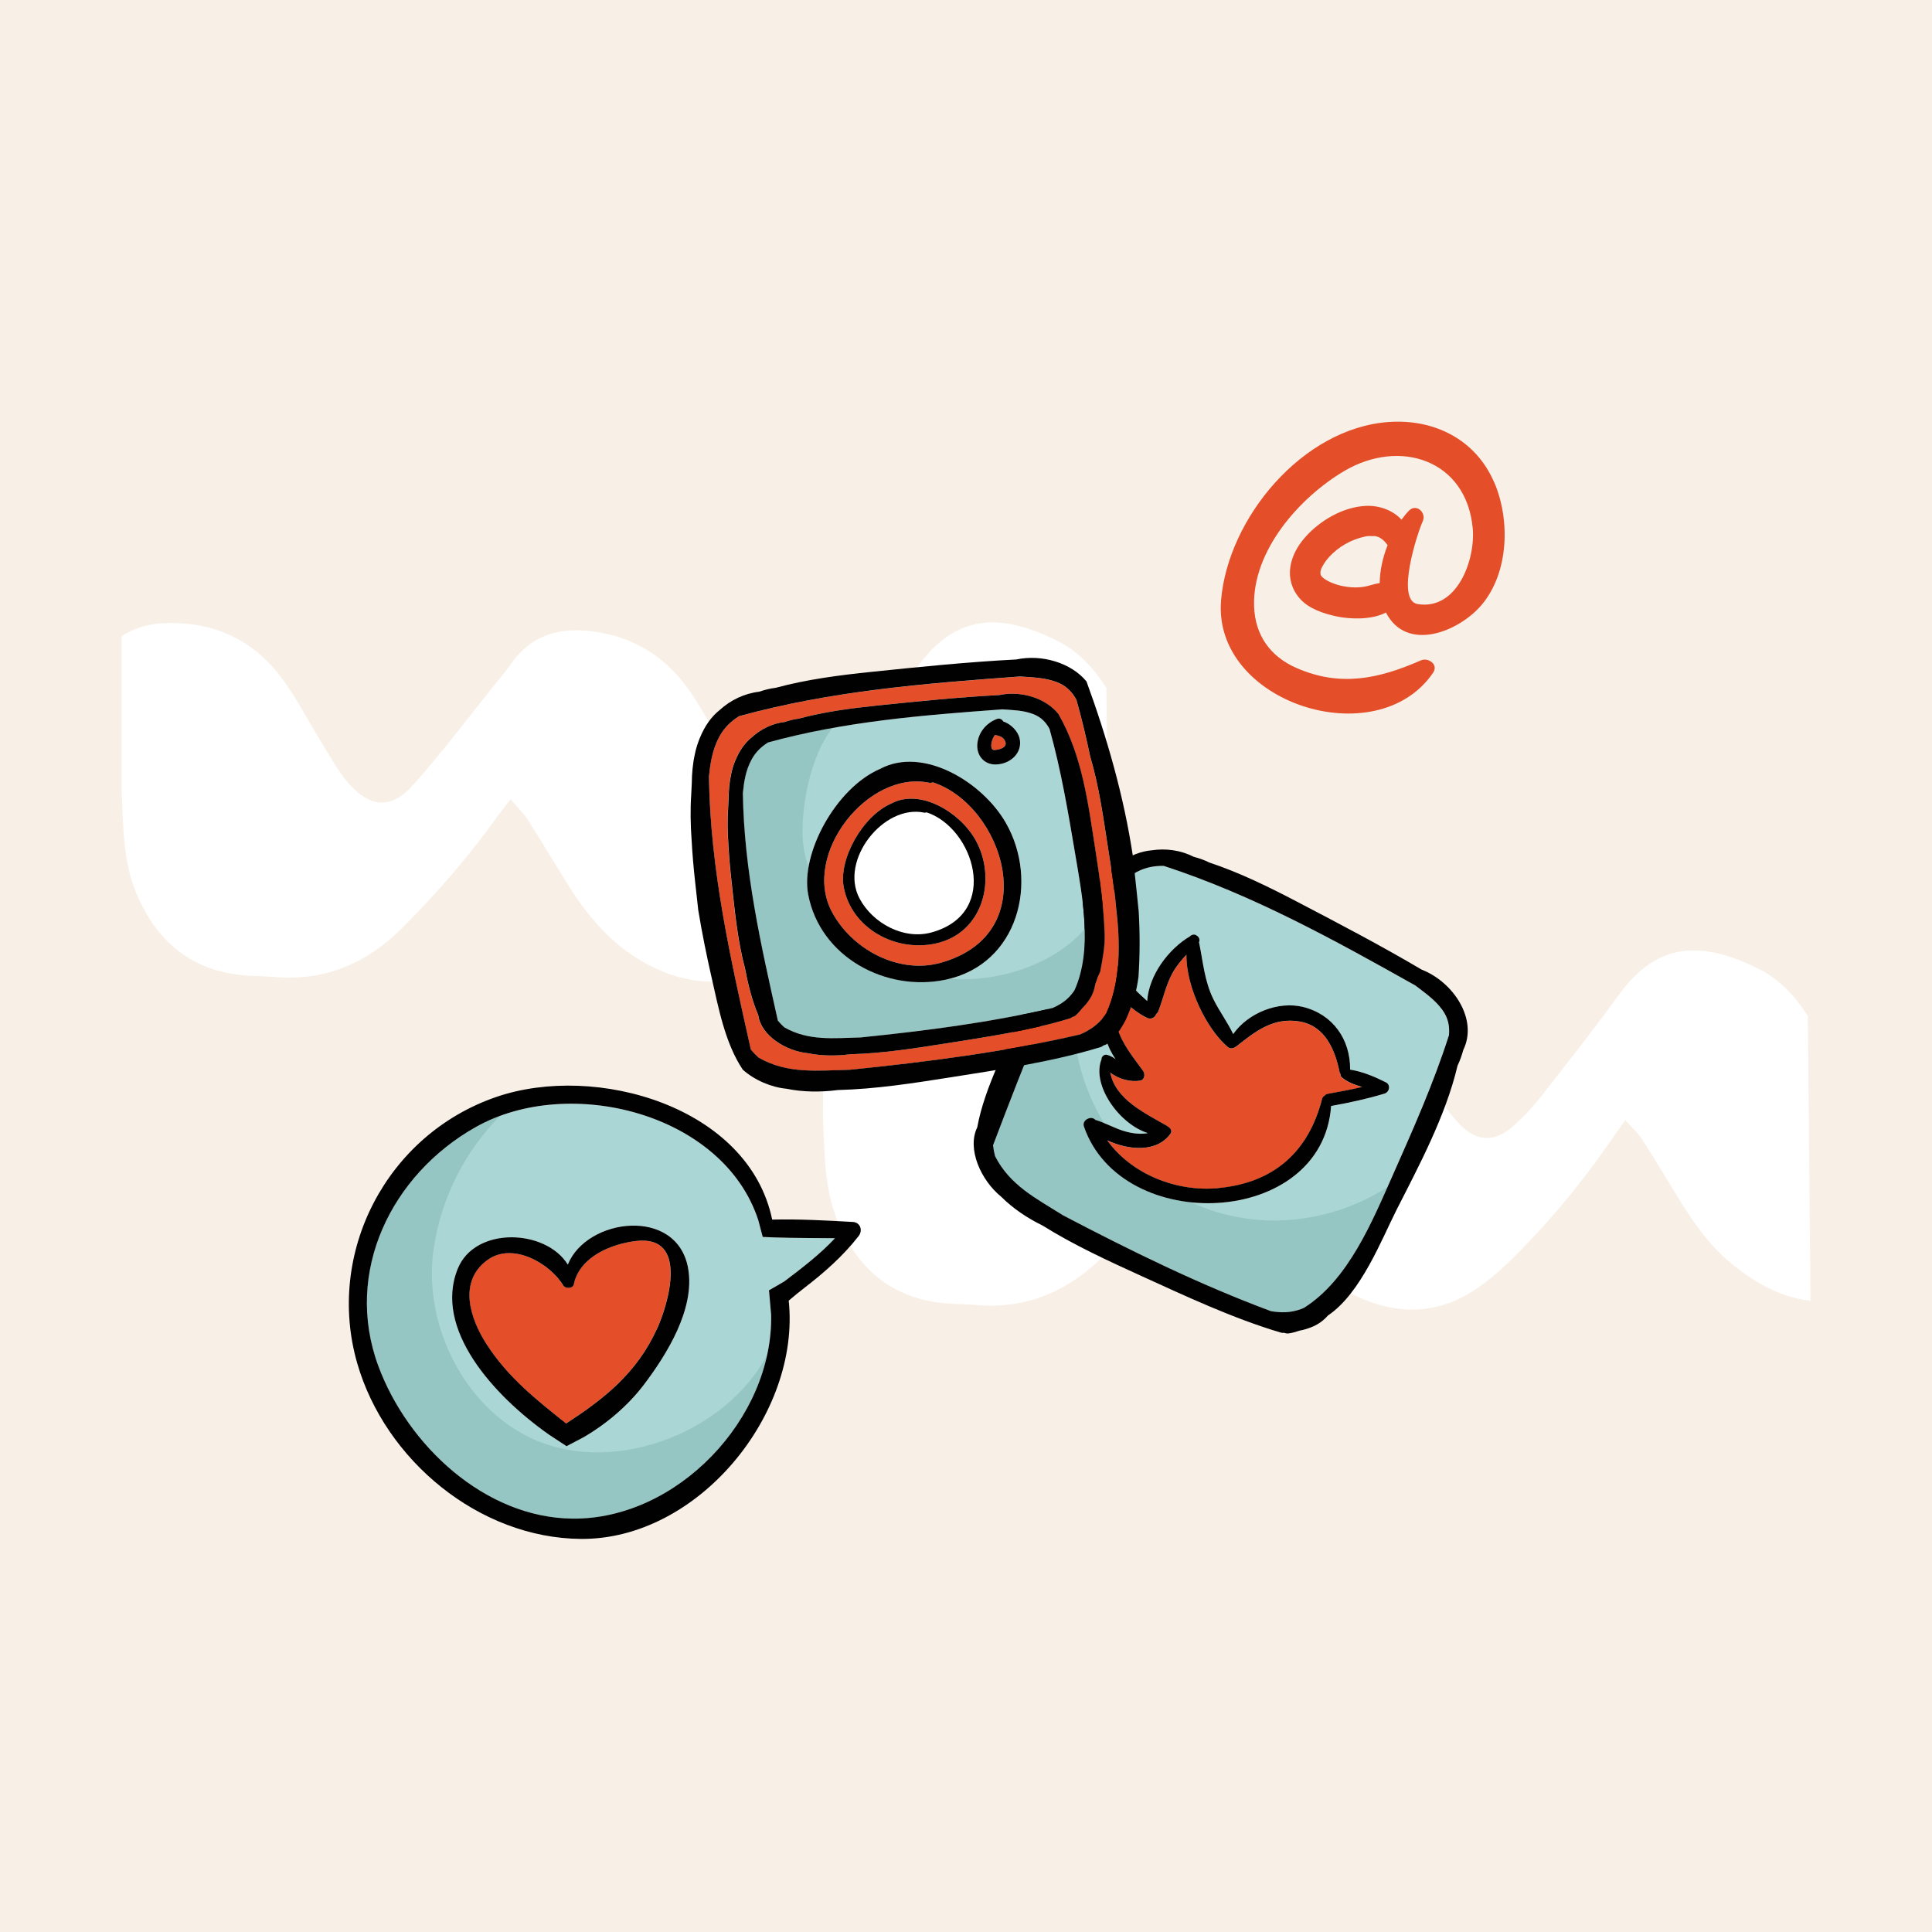 <?xml version="1.0" encoding="UTF-8"?>
<svg id="Layer_1" xmlns="http://www.w3.org/2000/svg" viewBox="0 0 500 500">
  <defs>
    <style>
      .cls-1 {
        fill: #010101;
      }

      .cls-2 {
        fill: #f8f0e7;
      }

      .cls-3 {
        fill: #fff;
      }

      .cls-4 {
        fill: #e44f2a;
      }

      .cls-5 {
        fill: #95c6c4;
      }

      .cls-6 {
        fill: #aad6d5;
      }
    </style>
  </defs>
  <rect class="cls-2" width="500" height="500"/>
  <g>
    <path class="cls-3" d="M287.02,251.75c-7.63-.89-13.95-4.47-19.79-9.09-5.72-4.55-9.95-10.34-13.78-16.51-3.35-5.41-6.6-10.91-10.03-16.25-1.1-1.7-2.68-3.09-4.31-4.91-1.44,2.03-2.49,3.47-3.49,4.93-7.92,11.51-16.77,22.21-26.8,31.92-2.68,2.61-5.58,5.07-8.71,7.11-9.72,6.41-19.98,6.48-30.34,1.72-10.03-4.62-17.06-12.52-22.78-21.7-3.45-5.55-6.8-11.17-10.31-16.68-1.2-1.87-2.8-3.42-4.55-5.48-1.39,1.84-2.42,3.11-3.35,4.4-7.32,10.29-15.58,19.79-24.48,28.74-9.17,9.21-19.98,14-33.12,12.9-3.57-.29-7.2-.19-10.74-.77-12.66-2.03-20.65-9.83-25.34-21.37-3.25-8.04-3.16-16.63-3.59-25.13-.1-1.6-.02-3.23-.02-5.53v-35.44c3.52-2.23,7.42-3.28,11.68-3.37,12.73-.29,22.95,4.71,30.32,15.05,3.69,5.17,6.6,10.89,9.98,16.3,2.15,3.47,4.12,7.15,6.77,10.17,5.6,6.34,11.1,6.68,16.65.43,7.18-8.02,13.66-16.68,20.44-25.1,1.75-2.15,3.52-4.31,5.15-6.58,5.58-7.73,13.23-9.36,22.16-7.92,10.34,1.63,18.23,7.06,24.02,15.51,3.59,5.24,6.46,10.98,9.86,16.37,2.35,3.71,4.69,7.56,7.75,10.65,4.71,4.76,9.33,4.59,14.24.07,2.39-2.2,4.67-4.59,6.68-7.15,6.84-8.78,13.78-17.49,20.29-26.51,9.74-13.47,21.13-14.19,36.25-6.63,5.34,2.68,9.4,7.11,12.61,12.16l.69,73.7Z"/>
    <path class="cls-3" d="M468.54,336.64c-7.63-.89-13.95-4.47-19.79-9.09-5.72-4.55-9.95-10.34-13.78-16.51-3.35-5.41-6.6-10.91-10.03-16.25-1.1-1.7-2.68-3.09-4.31-4.91-1.44,2.03-2.49,3.47-3.49,4.93-7.92,11.51-16.77,22.21-26.8,31.92-2.68,2.61-5.58,5.07-8.71,7.11-9.72,6.41-19.98,6.48-30.34,1.72-10.03-4.62-17.06-12.52-22.78-21.7-3.45-5.55-6.8-11.17-10.31-16.68-1.2-1.87-2.8-3.42-4.55-5.48-1.39,1.84-2.42,3.11-3.35,4.4-7.32,10.29-15.58,19.79-24.48,28.74-9.17,9.21-19.98,14-33.12,12.9-3.57-.29-7.2-.19-10.74-.77-12.66-2.03-20.65-9.83-25.34-21.37-3.25-8.04-3.16-16.63-3.59-25.13-.1-1.6-.02-3.23-.02-5.53v-35.44c3.52-2.23,7.42-3.28,11.68-3.37,12.73-.29,22.95,4.71,30.32,15.05,3.69,5.17,6.6,10.89,9.98,16.3,2.15,3.47,4.12,7.15,6.77,10.17,5.6,6.34,11.1,6.68,16.65.43,7.18-8.02,13.66-16.68,20.44-25.1,1.75-2.15,3.52-4.31,5.15-6.58,5.58-7.73,13.23-9.36,22.16-7.92,10.34,1.63,18.23,7.06,24.02,15.51,3.59,5.24,6.46,10.98,9.86,16.37,2.35,3.71,4.69,7.56,7.75,10.65,4.71,4.76,9.33,4.59,14.24.07,2.39-2.2,4.67-4.59,6.68-7.15,6.84-8.78,13.78-17.49,20.29-26.51,9.74-13.47,21.13-14.19,36.25-6.63,5.34,2.68,9.4,7.11,12.61,12.16l.69,73.7Z"/>
  </g>
  <g>
    <path class="cls-4" d="M346.91,277.96c-.11-.14-.19-.31-.24-.53-1.17-5.81-3.79-11.96-10.37-13.05-6.81-1.13-11.39,2.54-16.38,6.49-.11.09-.23.15-.35.19-.51.34-1.27.39-1.79-.05-5.46-4.56-10.83-15.55-10.74-23.9-1.43,1.5-2.74,3.11-3.7,4.92-1.66,3.13-2.29,6.41-3.55,9.66-.13.34-.34.58-.58.76-.26.86-1.26,1.49-2.31,1.01-2.31-1.05-5.97-3.79-7.94-6.86-.58,3.09-.72,6.3.16,9.27,1.32,4.48,4.1,7.66,6.76,11.37.11.16.17.32.2.49.25.77-.08,1.8-.97,1.95-2.46.43-5.61-.35-7.77-2.08,1.29,6.97,9.04,10.52,14.66,13.78.11.06.21.15.29.24.67.31,1.14,1.11.63,1.81-3.55,4.9-10.8,4.31-16.38,1.7,6.34,8.81,17.91,13.38,28.76,12.38,14.3-1.32,23.32-9.29,26.85-23.11.09-.37.33-.61.61-.76.19-.24.45-.45.87-.52,2.96-.54,5.94-1.08,8.87-1.77-1.87-.56-3.71-1.2-5.22-2.46-.28-.24-.39-.57-.38-.91Z"/>
    <path class="cls-6" d="M366.29,255.05c-21.14-11.85-42-23.41-65.09-30.95-2.34-.06-4.67.32-6.97,1.54-3.35,1.77-5.67,4.33-7.93,7.11-12.77,20-20.88,41.52-29.31,63.65.11.95.28,1.89.53,2.82,3.86,7.6,10.67,10.95,17.65,15.34,17.5,9.16,35.07,17.81,53.74,24.77,2.57.42,5.04.48,7.86-.57.23-.09.45-.19.67-.28,11.5-7.26,17.63-22.29,23.01-34.41,5.23-11.81,10.58-23.82,14.52-36.16.18-2.2-.1-4.35-1.73-6.58-1.93-2.65-4.49-4.39-6.96-6.28ZM358.34,283.03c-4.55,1.38-9.17,2.37-13.84,3.21-2.22,31.5-54.2,33.59-63.97,5.32-.59-1.71,1.91-2.93,2.95-1.73,2.73.8,5.25,2.35,8.03,3.07,2.03.53,3.82.68,5.57.36-7.33-2.3-14.43-12.18-12.1-18.84.02-.06.06-.11.09-.16-.07-.77.67-1.47,1.45-1.26.81.21,1.52.64,2.21,1.11-4.56-6.49-4.33-15.52-.87-22.86.06-.19.11-.38.2-.57.35-.71,1.35-.79,1.89-.28,1.6,1.51,2.15,3.86,3.65,5.52,1.03,1.14,2.18,2.14,3.31,3.16.44-6.7,5.51-13.46,11.05-16.74.44-.5,1.22-.62,1.72-.23.61.34.97,1.08.63,1.73,1.07,5.08,1.36,9.96,3.75,14.8,1.51,3.06,3.63,5.91,5.1,8.99,3.83-5.47,11.63-8.61,18.09-7.02,7.72,1.91,12.25,8.4,12.17,16.22,3.24.5,6.41,1.85,9.28,3.3,1.28.65.94,2.52-.34,2.91Z"/>
    <path class="cls-5" d="M308.3,311.16c-12.16-1.25-23.68-7.74-27.77-19.6-.59-1.71,1.91-2.93,2.95-1.73.75.22,1.48.5,2.2.8-6.35-10.52-9.13-23.12-7.67-35.66.78-6.69,3.82-15.22,8.53-22.5-.08.09-.15.18-.23.27-12.77,20-20.88,41.52-29.31,63.65.11.95.28,1.89.53,2.82,3.86,7.6,10.67,10.95,17.65,15.34,17.5,9.16,35.07,17.81,53.74,24.77,2.57.42,5.04.48,7.86-.57.23-.09.45-.19.67-.28,10.51-6.64,16.53-19.76,21.6-31.21-14.85,9.48-34.15,11.63-50.75,3.89Z"/>
    <g>
      <path class="cls-1" d="M361.5,312.96c5.67-11.14,12.66-24.2,15.71-37.17.63-1.3,1.11-2.69,1.5-4.1,3.83-7.84-2.52-17.52-10.8-20.76-10.57-6.24-21.5-11.96-32.37-17.64-7.12-3.72-14.72-7.47-22.57-10.07-1.25-.63-2.62-1.11-4.03-1.48-3.46-1.75-7.25-2.22-10.9-1.68-2.84.25-5.51,1.36-7.97,3.01-.14.09-.27.18-.41.27-.24.17-.47.33-.7.51-.5.37-.99.76-1.46,1.18-.08.07-.15.14-.23.2-.22.21-.44.42-.66.64-2.09,2-3.95,4.34-5.51,6.8-6.73,8.33-11.46,19.01-15.86,28.21-4.1,8.56-10.43,20.37-12.33,30.88-2.72,5.55.96,13.73,6.2,17.95,3,3.02,6.79,5.55,10.67,7.44,8.1,5.07,16.94,9.12,25.49,13.02,11.66,5.31,23.86,11.04,36.16,14.69.34.1.65.11.92.07.35.13.74.22,1.2.15.9-.13,1.83-.39,2.76-.71,1.14-.2,2.31-.56,3.53-1.09,1.48-.64,2.78-1.63,3.83-2.83,8.56-5.72,13.99-19.94,17.82-27.47ZM337.45,338.48c-.23.09-.44.2-.67.28-2.82,1.05-5.29.99-7.86.57-18.67-6.96-36.24-15.61-53.74-24.77-6.98-4.39-13.79-7.75-17.65-15.34-.25-.93-.42-1.87-.53-2.82,8.43-22.12,16.54-43.65,29.31-63.65,2.26-2.78,4.57-5.34,7.93-7.11,2.3-1.21,4.63-1.6,6.97-1.54,23.1,7.54,43.95,19.09,65.09,30.95,2.47,1.9,5.02,3.64,6.96,6.28,1.63,2.23,1.91,4.38,1.73,6.58-3.94,12.34-9.28,24.35-14.52,36.16-5.37,12.11-11.51,27.14-23.01,34.41Z"/>
      <path class="cls-1" d="M358.69,280.12c-2.87-1.45-6.04-2.8-9.28-3.3.09-7.81-4.45-14.31-12.17-16.22-6.45-1.59-14.25,1.55-18.09,7.02-1.47-3.09-3.6-5.94-5.1-8.99-2.39-4.84-2.68-9.72-3.75-14.8.34-.65-.02-1.39-.63-1.73-.49-.39-1.27-.26-1.72.23-5.54,3.28-10.62,10.04-11.05,16.74-1.13-1.02-2.28-2.02-3.31-3.16-1.5-1.67-2.05-4.01-3.65-5.52-.54-.52-1.54-.44-1.89.28-.09.18-.14.37-.2.57-3.45,7.35-3.69,16.38.87,22.86-.69-.47-1.39-.9-2.21-1.11-.78-.2-1.52.49-1.45,1.26-.03.05-.07.1-.09.16-2.33,6.67,4.77,16.54,12.1,18.84-1.75.31-3.54.17-5.57-.36-2.78-.72-5.3-2.26-8.03-3.07-1.03-1.21-3.54.02-2.95,1.73,9.77,28.27,61.75,26.18,63.97-5.32,4.68-.84,9.29-1.83,13.84-3.21,1.28-.39,1.63-2.26.34-2.91ZM315.3,307.49c-10.85,1-22.42-3.57-28.76-12.38,5.58,2.61,12.84,3.21,16.38-1.7.5-.7.04-1.5-.63-1.81-.08-.1-.18-.18-.29-.24-5.63-3.26-13.37-6.81-14.66-13.78,2.17,1.73,5.31,2.51,7.77,2.08.89-.15,1.21-1.18.97-1.95-.03-.17-.08-.33-.2-.49-2.66-3.71-5.44-6.9-6.76-11.37-.87-2.97-.74-6.17-.16-9.27,1.97,3.07,5.63,5.81,7.94,6.86,1.04.47,2.05-.15,2.31-1.01.24-.18.45-.42.58-.76,1.26-3.25,1.89-6.53,3.55-9.66.96-1.8,2.27-3.41,3.7-4.92-.1,8.35,5.28,19.34,10.74,23.9.52.44,1.28.39,1.79.05.12-.05.24-.11.35-.19,4.99-3.95,9.58-7.62,16.38-6.49,6.58,1.09,9.2,7.25,10.37,13.05.04.22.13.39.24.53,0,.34.1.68.38.91,1.51,1.27,3.34,1.9,5.22,2.46-2.93.69-5.91,1.24-8.87,1.77-.41.07-.68.27-.87.52-.28.14-.52.39-.61.76-3.53,13.82-12.56,21.78-26.85,23.11Z"/>
    </g>
  </g>
  <g>
    <path class="cls-6" d="M200.53,320.25l-3.13-.13-1.15-4.36c-9.04-27.7-48.91-37.66-73.03-24.13-21.89,12.29-34.32,37.53-25.29,61.92,7.55,20.38,27.48,39.28,50.31,39.47,26.99.23,51.87-25.88,51.34-52.75l-.51-5.81c-.03-.17-.04-.34-.07-.51l4.03-2.34c4.55-3.45,9.18-6.96,13.09-11.16-5.18-.07-10.39-.04-15.58-.2ZM166.64,358.36c-4.03,5.33-9.55,10.07-15.66,13.62l-4.35,2.28-4.56-3c-14.33-10.08-29.93-27.36-23.58-42.96,4.47-10.97,22.77-10.27,28.47-1.03,4.86-12.15,28.37-15.07,31.15,1.04,1.8,10.43-5.52,22.18-11.47,30.04Z"/>
    <path class="cls-5" d="M136.1,371.52c-16.98-8.87-26.72-29.88-23.82-48.66,2.04-13.24,8.11-24.86,17.08-34.04-2.14.79-4.2,1.72-6.16,2.81-21.89,12.29-34.32,37.53-25.29,61.92,7.55,20.38,27.48,39.28,50.31,39.47,23.46.2,45.32-19.5,50.29-42.32-11.09,20.81-41.3,31.85-62.42,20.82Z"/>
    <path class="cls-4" d="M164.58,321.17c-6.38.77-14.34,4.02-16.03,10.87,0,.31-.1.58-.28.77-.18.27-.47.41-.77.44-.65.15-1.43-.05-1.8-.65-3.38-5.6-12.96-11.21-19.47-6.58-7.82,5.55-4.56,15.26-.38,21.78,5.56,8.68,13.01,14.52,20.65,20.6,9.64-6.29,18.22-12.89,23.51-24.5,2.92-6.4,8.29-24.37-5.44-22.73Z"/>
    <g>
      <path class="cls-1" d="M220.67,316.24c-6.84-.39-13.87-.77-20.83-.61-6.07-29.24-45.61-40.58-71.37-31.75-28.45,9.76-44.24,40.36-36.02,68.93,7.23,25.1,31.55,45.25,57.88,45.46,30.31.24,56.88-32.33,53.79-61.67,1.36-1.14,2.7-2.27,4.01-3.27,5.18-3.97,10.04-8.26,14.07-13.42,1.15-1.47.48-3.56-1.52-3.68ZM203.02,331.61l-4.03,2.34c.03.17.04.34.07.51l.51,5.81c.53,26.88-24.36,52.98-51.34,52.75-22.82-.19-42.76-19.09-50.31-39.47-9.03-24.38,3.39-49.63,25.29-61.92,24.12-13.53,63.99-3.57,73.03,24.13l1.15,4.36,3.13.13c5.19.17,10.41.14,15.58.2-3.91,4.19-8.54,7.71-13.09,11.16Z"/>
      <path class="cls-1" d="M178.1,328.32c-2.78-16.12-26.29-13.19-31.15-1.04-5.7-9.25-24-9.95-28.47,1.03-6.36,15.6,9.24,32.87,23.58,42.96l4.56,3,4.35-2.28c6.11-3.55,11.62-8.3,15.66-13.62,5.95-7.86,13.27-19.61,11.47-30.04ZM170.03,343.9c-5.29,11.61-13.87,18.21-23.51,24.5-7.64-6.08-15.09-11.93-20.65-20.6-4.18-6.52-7.44-16.22.38-21.78,6.51-4.62,16.08.99,19.47,6.58.37.61,1.14.81,1.8.65.31-.03.59-.17.77-.44.18-.2.27-.46.28-.77,1.69-6.86,9.65-10.11,16.03-10.87,13.74-1.64,8.36,16.33,5.44,22.73Z"/>
    </g>
  </g>
  <g>
    <path class="cls-3" d="M239.79,210.24c-.18.08-.39.12-.63.07-10.54-2.18-21.97,12.32-16.72,22.22,3.41,6.42,11.47,10.83,18.77,8.76,18-5.1,10.66-27.14-1.42-31.05Z"/>
    <path class="cls-4" d="M257.17,194.09c1.08.05,3.53-.5,3.04-2.04-.44-1.39-1.55-1.56-2.7-1.86-.45.58-.75,1.26-.9,2.03-.16.82-.06,1.84.56,1.87Z"/>
    <path class="cls-4" d="M241.39,202.46c-.28.12-.59.18-.95.11-15.85-3.28-33.04,18.53-25.15,33.41,5.12,9.66,17.25,16.28,28.23,13.17,27.06-7.67,16.03-40.81-2.14-46.69ZM242.01,244.21c-10.31,2.17-21.62-3.91-23.66-14.66-1.34-7.07,4.77-18.35,12.37-21.62,7.36-3.95,17.6,2.21,21.66,9.31,5.73,10.02,2.18,24.32-10.37,26.97Z"/>
    <path class="cls-4" d="M288.81,234.58c-.45-5.08-1.29-10.14-2.07-15.16-1.25-8.03-2.34-15.99-4.6-23.59-1.04-4.94-2.21-9.86-3.57-14.69-1.08-1.97-2.53-3.64-5.17-4.62-3.13-1.16-6.28-1.21-9.44-1.43-24.63,1.81-48.84,3.71-72.7,10.28-2.02,1.26-3.79,2.9-5.06,5.22-1.85,3.39-2.39,6.86-2.74,10.5.38,24.17,5.59,47.02,10.85,70.56.63.75,1.3,1.45,2.03,2.1,7.55,4.29,15.23,3.31,23.63,3.12,20.02-2.04,39.82-4.57,59.59-9.14,2.41-1.09,4.55-2.42,6.36-4.9.15-.2.27-.41.41-.62,3.73-8.27,3.62-18.09,2.48-27.62ZM284.77,251.26c-.21.54-.45,1.07-.71,1.57-.19.65-.39,1.27-.65,1.87-.18,1.34-.64,2.65-1.39,3.8-.62.96-1.28,1.76-1.99,2.44-.51.66-1.05,1.28-1.63,1.79-.29.26-.61.39-.92.46-.17.16-.4.3-.69.38-10.43,3.19-21.77,4.84-32.53,6.54-7.89,1.25-16.06,2.52-24.18,2.72-3.64.48-7.51.46-11.06-.27-5.69-.54-12.13-4.61-12.81-9.82-1.59-3.7-2.66-7.99-3.48-12.31-1.98-7.27-2.69-15.55-3.45-22.33-.35-3.1-.62-6.18-.79-9.26-.24-3.3-.3-6.6-.08-9.84.03-.78.07-1.55.12-2.33.02-2.17.21-4.36.68-6.44.05-.25.11-.51.17-.76.02-.09.05-.17.07-.25.13-.51.3-1.02.47-1.52.08-.24.17-.46.26-.69.06-.13.11-.26.17-.38.97-2.32,2.35-4.37,4.24-5.87,2.33-2.1,5.25-3.53,8.51-3.92,1.18-.4,2.38-.71,3.55-.85,6.79-1.84,13.93-2.74,20.72-3.44,10.37-1.07,20.8-2.13,31.22-2.67,5.55-1.19,11.99.75,15.28,4.89,6.26,10.91,7.69,23.16,9.63,35.53,1.12,7.14,2.09,14.26,2.34,21.49.11,3.21-.54,6.35-1.11,9.47Z"/>
    <path class="cls-6" d="M271.61,188.62c-.9-1.64-2.11-3.04-4.31-3.86-2.61-.97-5.24-1.01-7.88-1.19-20.55,1.51-40.76,3.09-60.66,8.57-1.69,1.06-3.16,2.42-4.22,4.36-1.55,2.83-1.99,5.73-2.29,8.76.32,20.17,4.66,39.23,9.06,58.87.52.62,1.09,1.21,1.69,1.75,6.3,3.57,12.71,2.76,19.71,2.6,16.71-1.71,33.22-3.81,49.73-7.63,2.01-.91,3.8-2.02,5.31-4.09.12-.17.23-.34.34-.52,4.75-10.54,2.05-24.07.18-35.18-1.83-10.83-3.67-21.85-6.66-32.45ZM258.02,186.06c.72-.27,1.31.11,1.64.67,1.96.62,3.78,2.51,4.2,4.32.89,3.83-2.44,6.73-6.13,6.81-3.07.07-5.07-2.36-4.8-5.35.27-2.98,2.33-5.42,5.09-6.44ZM244.74,253.54c-15.51,3.27-32.51-5.88-35.58-22.04-2.02-10.64,7.17-27.59,18.6-32.51,11.07-5.93,26.47,3.33,32.57,14,8.61,15.07,3.27,36.57-15.59,40.55Z"/>
    <path class="cls-5" d="M245.5,253.33c-.26.06-.5.16-.77.21-15.51,3.27-32.51-5.88-35.58-22.04-.4-2.13-.34-4.53.09-7.02-.94-2.86-1.51-5.8-1.55-8.75-.12-7.43,1.95-19.85,7.72-27.32-5.57,1-11.12,2.2-16.65,3.72-1.69,1.06-3.16,2.42-4.22,4.36-1.55,2.83-1.99,5.73-2.29,8.76.32,20.17,4.66,39.23,9.06,58.87.52.62,1.09,1.21,1.69,1.75,6.3,3.57,12.71,2.76,19.71,2.6,16.71-1.71,33.22-3.81,49.73-7.63,2.01-.91,3.8-2.02,5.31-4.09.12-.17.23-.34.34-.52,2.17-4.81,2.77-10.23,2.63-15.77-8.21,9.31-22.35,13.82-35.21,12.85Z"/>
    <g>
      <path class="cls-1" d="M294.7,235.96c-.14-1.55-.3-3.1-.47-4.64-.36-3.26-.69-6.51-1.04-9.74-2.31-15.43-6.68-30.65-12.01-45.23-3.99-4.84-11.58-7.08-18.16-5.68-12.49.64-24.99,1.91-37.42,3.2-8.14.84-16.7,1.92-24.84,4.13-1.41.16-2.85.53-4.26,1.01-3.91.46-7.41,2.18-10.2,4.7-2.27,1.8-3.92,4.25-5.08,7.04-.07.15-.13.3-.2.46-.11.27-.21.55-.31.83-.21.59-.41,1.2-.57,1.82-.03.1-.06.2-.09.31-.08.3-.14.6-.2.91-.57,2.5-.79,5.13-.82,7.73-.06.93-.11,1.86-.14,2.79-.26,3.87-.19,7.83.1,11.79.2,3.69.52,7.38.94,11.1.25,2.22.5,4.57.77,6.99.98,5.99,2.17,11.81,3.41,17.27,1.8,7.88,3.48,17.12,8.12,24.08,3.05,2.72,7.35,4.56,11.35,4.94,4.25.88,8.89.9,13.25.33,9.73-.24,19.52-1.77,28.98-3.26,12.89-2.04,26.48-4.02,38.98-7.84.35-.11.61-.27.82-.46.37-.08.75-.23,1.1-.55.69-.62,1.34-1.36,1.95-2.15.4-.38.78-.81,1.15-1.27.51-.81,1-1.63,1.46-2.47.48-1.07.94-2.14,1.34-3.23.03-.17.07-.33.1-.5.3-.72.55-1.47.78-2.25.05-.1.09-.21.14-.32.47-1.63.79-3.29,1.01-5,.37-5.61.38-11.23.06-16.83ZM286.34,262.19c-.14.21-.26.42-.41.62-1.81,2.48-3.95,3.81-6.36,4.9-19.78,4.58-39.57,7.1-59.59,9.14-8.4.19-16.07,1.17-23.63-3.12-.73-.65-1.41-1.35-2.03-2.1-5.27-23.54-10.47-46.39-10.85-70.56.36-3.63.89-7.11,2.74-10.5,1.27-2.32,3.04-3.96,5.06-5.22,23.86-6.57,48.07-8.47,72.7-10.28,3.16.23,6.31.27,9.44,1.43,2.63.98,4.09,2.65,5.17,4.62,1.37,4.84,2.53,9.75,3.57,14.69,2.26,7.59,3.35,15.55,4.6,23.59.78,5.01,1.62,10.08,2.07,15.16,1.14,9.53,1.25,19.34-2.48,27.62Z"/>
      <path class="cls-1" d="M284.77,251.26c.57-3.11,1.22-6.25,1.11-9.47-.24-7.23-1.22-14.35-2.34-21.49-1.94-12.37-3.37-24.62-9.63-35.53-3.29-4.14-9.73-6.08-15.28-4.89-10.42.54-20.85,1.6-31.22,2.67-6.79.7-13.94,1.61-20.72,3.44-1.18.14-2.38.44-3.55.85-3.27.38-6.18,1.82-8.51,3.92-1.89,1.5-3.27,3.55-4.24,5.87-.05.12-.11.25-.17.38-.09.23-.18.46-.26.69-.18.5-.34,1-.47,1.52-.03.09-.05.17-.07.25-.06.25-.12.5-.17.76-.47,2.09-.66,4.28-.68,6.44-.05.78-.09,1.55-.12,2.33-.22,3.23-.16,6.54.08,9.84.17,3.07.44,6.16.79,9.26.76,6.78,1.48,15.06,3.45,22.33.82,4.32,1.89,8.61,3.48,12.31.67,5.21,7.12,9.28,12.81,9.82,3.55.73,7.42.75,11.06.27,8.12-.2,16.29-1.48,24.18-2.72,10.76-1.7,22.09-3.35,32.53-6.54.29-.09.51-.23.69-.38.31-.07.63-.19.92-.46.58-.51,1.11-1.13,1.63-1.79.71-.68,1.37-1.48,1.99-2.44.74-1.15,1.2-2.45,1.39-3.8.25-.6.46-1.23.65-1.87.26-.51.5-1.03.71-1.57ZM278.09,256.25c-.11.17-.22.35-.34.52-1.51,2.07-3.29,3.18-5.31,4.09-16.5,3.82-33.02,5.92-49.73,7.63-7.01.16-13.41.97-19.71-2.6-.61-.54-1.17-1.13-1.69-1.75-4.39-19.64-8.74-38.7-9.06-58.87.3-3.03.74-5.93,2.29-8.76,1.06-1.94,2.54-3.3,4.22-4.36,19.9-5.48,40.11-7.06,60.66-8.57,2.64.19,5.27.22,7.88,1.19,2.2.82,3.41,2.21,4.31,3.86,2.99,10.6,4.83,21.62,6.66,32.45,1.87,11.11,4.56,24.64-.18,35.18Z"/>
      <path class="cls-1" d="M260.33,212.99c-6.1-10.67-21.5-19.93-32.57-14-11.43,4.92-20.61,21.87-18.6,32.51,3.06,16.16,20.07,25.31,35.58,22.04,18.86-3.97,24.2-25.48,15.59-40.55ZM243.52,249.15c-10.99,3.11-23.11-3.51-28.23-13.17-7.89-14.88,9.3-36.69,25.15-33.41.36.07.67.01.95-.11,18.16,5.88,29.2,39.02,2.14,46.69Z"/>
      <path class="cls-1" d="M252.38,217.24c-4.06-7.1-14.3-13.25-21.66-9.31-7.6,3.27-13.71,14.55-12.37,21.62,2.04,10.75,13.35,16.83,23.66,14.66,12.55-2.64,16.09-16.95,10.37-26.97ZM241.21,241.28c-7.3,2.07-15.37-2.34-18.77-8.76-5.25-9.9,6.18-24.4,16.72-22.22.24.05.45,0,.63-.07,12.08,3.91,19.42,25.95,1.42,31.05Z"/>
      <path class="cls-1" d="M263.86,191.05c-.42-1.81-2.24-3.7-4.2-4.32-.32-.56-.92-.94-1.64-.67-2.76,1.03-4.82,3.47-5.09,6.44-.27,2.99,1.73,5.42,4.8,5.35,3.69-.08,7.02-2.97,6.13-6.81ZM257.17,194.09c-.63-.03-.72-1.05-.56-1.87.15-.77.46-1.45.9-2.03,1.15.3,2.26.47,2.7,1.86.49,1.53-1.96,2.09-3.04,2.04Z"/>
    </g>
  </g>
  <path class="cls-4" d="M386.67,124.79c-4.77-11.06-15.5-16.41-27.27-15.58-22.26,1.57-41.59,24.81-43.39,46.11-2.25,26.62,40.29,40.18,54.88,18.78,1.46-2.15-1.27-4.02-3.18-3.19-10.86,4.75-20.77,6.95-32.16,1.97-6.84-2.99-10.73-8.51-10.99-15.92-.51-14.4,11.78-28.26,23.38-35.09,14.34-8.44,31.57-2.88,33.2,14.86.73,7.92-3.9,21.25-14.23,19.61-5.82-.92-.03-18.56,1.29-21.42,1.04-2.23-1.67-4.72-3.57-2.75-.67.69-1.31,1.48-1.92,2.32-2.2-2.42-5.76-3.73-9.21-3.57-5.93.27-11.92,3.79-15.77,8.17-4.04,4.59-5.66,10.82-1.35,15.8,2.32,2.68,6.22,3.92,9.55,4.64,3.43.73,9.07.95,12.75-1.01,5.38,10.45,18.96,4.97,24.84-2.06,7-8.39,7.35-21.99,3.17-31.68ZM347.38,151.66c-2.01-.43-4.09-1.28-5.19-2.32-.1-.13-.3-.36-.34-.44-.03-.06-.06-.1-.08-.12,0-.06-.02-.19-.08-.44.23.95.03.06.03-.21,0-.08,0-.13,0-.16.02-.07.06-.18.11-.4.23-.91,1.2-2.4,2.13-3.41,2.53-2.74,5.79-4.56,9.38-5.32.84-.18.84-.09,2.06-.09h.24c.05,0,.1-.04.2-.02.12.02.82.24.94.26,1.02.51,1.66,1.16,2.33,2.1-1.25,3.15-2.01,6.55-2.04,9.8-1.04.17-2.05.48-3.19.78-2.02.53-4.46.42-6.49-.01Z"/>
</svg>